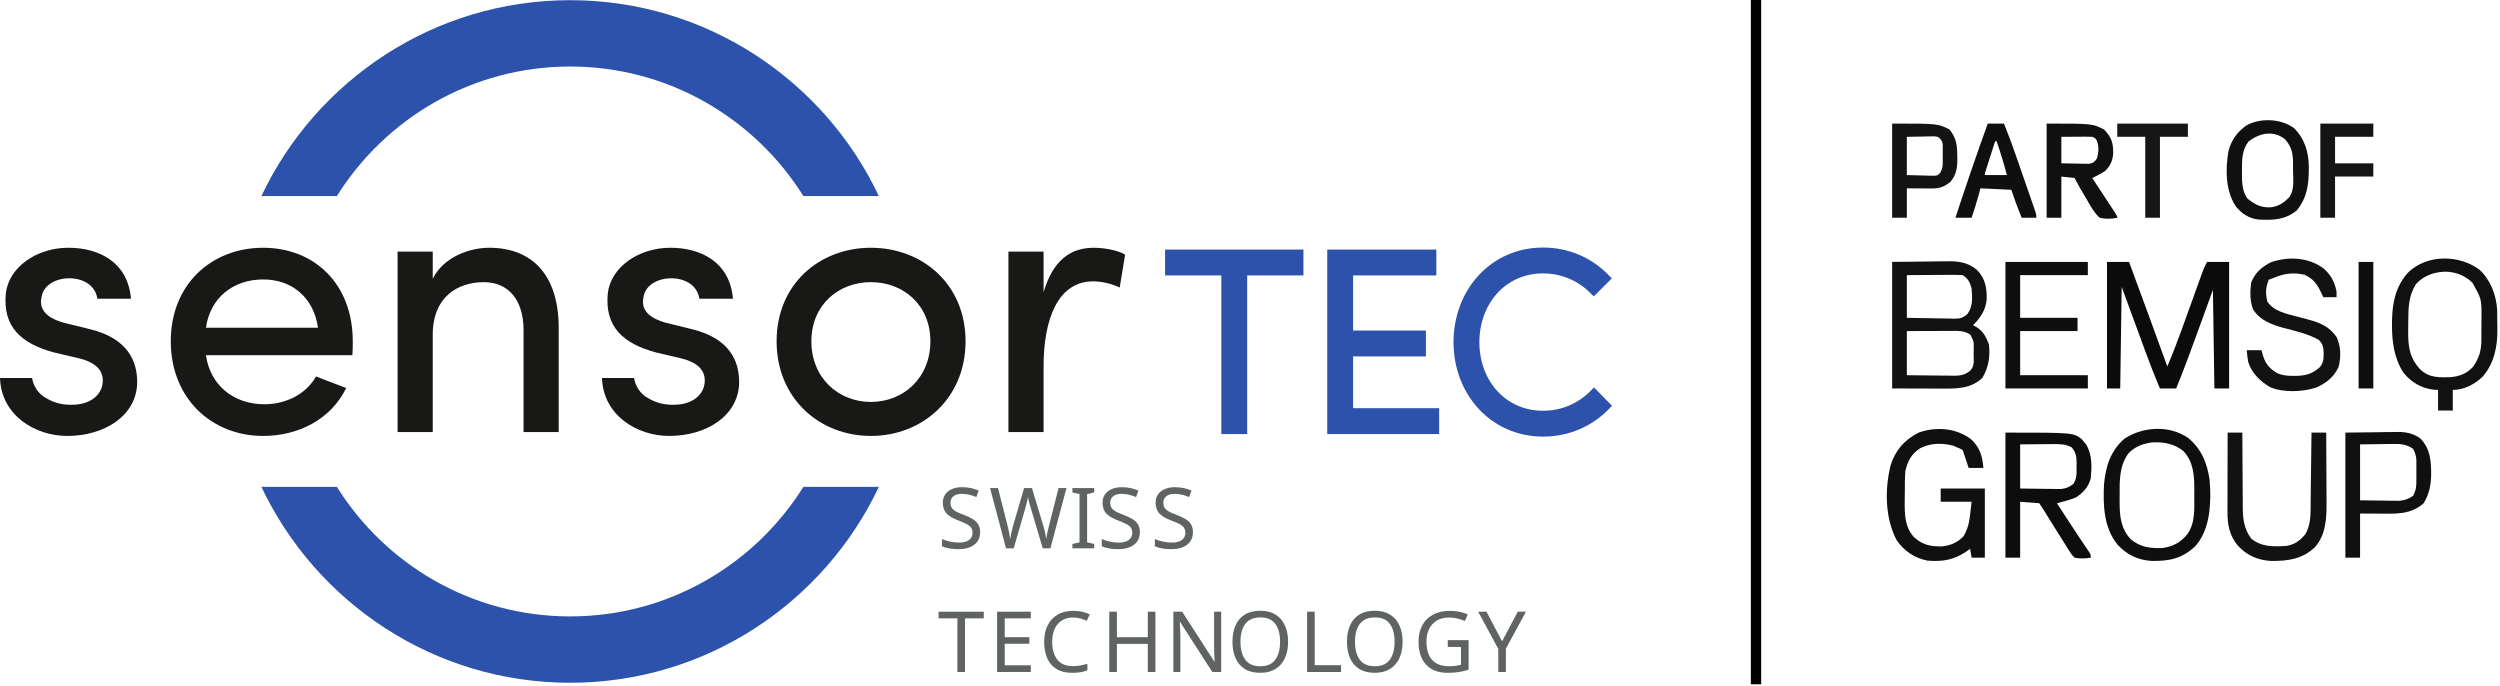 <?xml version="1.0" encoding="UTF-8" standalone="no"?>
<svg
   viewBox="0 0 1105 303"
   height="303"
   width="1105"
   xml:space="preserve"
   id="svg2"
   version="1.1"
   sodipodi:docname="Sensortec-Logo mit Part of Bemsiq Group_gepfadet.svg"
   inkscape:version="1.2.1 (9c6d41e410, 2022-07-14)"
   inkscape:export-filename="Sensortec-Logo mit Part of Bemsiq Group.png"
   inkscape:export-xdpi="96"
   inkscape:export-ydpi="96"
   xmlns:inkscape="http://www.inkscape.org/namespaces/inkscape"
   xmlns:sodipodi="http://sodipodi.sourceforge.net/DTD/sodipodi-0.dtd"
   xmlns="http://www.w3.org/2000/svg"
   xmlns:svg="http://www.w3.org/2000/svg"
   xmlns:rdf="http://www.w3.org/1999/02/22-rdf-syntax-ns#"
   xmlns:cc="http://creativecommons.org/ns#"
   xmlns:dc="http://purl.org/dc/elements/1.1/"><sodipodi:namedview
     id="namedview25"
     pagecolor="#ffffff"
     bordercolor="#666666"
     borderopacity="1.0"
     inkscape:showpageshadow="2"
     inkscape:pageopacity="0.0"
     inkscape:pagecheckerboard="true"
     inkscape:deskcolor="#d1d1d1"
     showgrid="false"
     inkscape:zoom="1.3691826"
     inkscape:cx="470.71881"
     inkscape:cy="176.01743"
     inkscape:window-width="2560"
     inkscape:window-height="1369"
     inkscape:window-x="2552"
     inkscape:window-y="-8"
     inkscape:window-maximized="1"
     inkscape:current-layer="g42" /><defs
     id="defs6" /><g
     transform="matrix(1.333,0,0,-1.333,0,306.493)"
     id="g10"><g
       transform="scale(0.1)"
       id="g12"><path
         id="path14"
         style="fill:#2c52ab;fill-opacity:1;fill-rule:nonzero;stroke:none"
         d="m 1117.11,1649.22 c 161.26,257.68 447.6,429.45 773.35,429.45 325.75,0 612.09,-171.77 773.35,-429.45 h 250.28 c -181.39,383.49 -572,649.45 -1023.63,649.45 -451.63,0 -842.25,-265.96 -1023.636,-649.45 h 250.286" /><path
         id="path16"
         style="fill:#2c52ab;fill-opacity:1;fill-rule:nonzero;stroke:none"
         d="m 2663.81,684.809 c -161.26,-257.68 -447.6,-429.457 -773.35,-429.457 -325.75,0 -612.09,171.777 -773.35,429.457 H 866.824 C 1048.21,301.32 1438.83,35.352 1890.46,35.352 c 451.63,0 842.24,265.968 1023.63,649.457 h -250.28" /><path
         id="path18"
         style="fill:#2c52ab;fill-opacity:1;fill-rule:nonzero;stroke:none"
         d="m 4307.03,1456.71 v -55.72 H 4120.47 V 875.031 h -55.73 v 525.959 h -186.58 v 55.72 h 428.87" /><path
         id="path20"
         style="fill:none;stroke:#2c52ab;stroke-width:30;stroke-linecap:butt;stroke-linejoin:miter;stroke-miterlimit:10;stroke-dasharray:none;stroke-opacity:1"
         d="m 4307.03,1456.71 v -55.72 H 4120.47 V 875.031 h -55.73 v 525.959 h -186.58 v 55.72 z" /><path
         id="path22"
         style="fill:#2c52ab;fill-opacity:1;fill-rule:nonzero;stroke:none"
         d="m 4747.7,1456.71 v -55.72 h -276.05 v -212.75 h 241.44 v -55.72 H 4471.65 V 930.75 H 4757 v -55.719 h -341.07 v 581.679 h 331.77" /><path
         id="path24"
         style="fill:none;stroke:#2c52ab;stroke-width:30;stroke-linecap:butt;stroke-linejoin:miter;stroke-miterlimit:10;stroke-dasharray:none;stroke-opacity:1"
         d="m 4747.7,1456.71 v -55.72 h -276.05 v -212.75 h 241.44 v -55.72 H 4471.65 V 930.75 H 4757 v -55.719 h -341.07 v 581.679 z" /><path
         id="path26"
         style="fill:#2c52ab;fill-opacity:1;fill-rule:nonzero;stroke:none"
         d="m 5324.31,953.551 c -52.34,-54.039 -125.79,-86.961 -207.69,-86.961 -164.61,0 -281.96,133.379 -281.96,298.01 0,165.47 117.35,298.86 281.96,298.86 81.9,0 154.5,-32.92 206.85,-86.96 l -38.83,-38.83 c -43.06,43.06 -101.31,70.08 -168.02,70.08 -134.22,0 -226.25,-108.91 -226.25,-243.15 0,-134.24 92.03,-242.299 226.25,-242.299 66.71,0 125.8,27.019 168.85,70.918 l 38.84,-39.668" /><path
         id="path28"
         style="fill:none;stroke:#2c52ab;stroke-width:30;stroke-linecap:butt;stroke-linejoin:miter;stroke-miterlimit:10;stroke-dasharray:none;stroke-opacity:1"
         d="m 5324.31,953.551 c -52.34,-54.039 -125.79,-86.961 -207.69,-86.961 -164.61,0 -281.96,133.379 -281.96,298.01 0,165.47 117.35,298.86 281.96,298.86 81.9,0 154.5,-32.92 206.85,-86.96 l -38.83,-38.83 c -43.06,43.06 -101.31,70.08 -168.02,70.08 -134.22,0 -226.25,-108.91 -226.25,-243.15 0,-134.24 92.03,-242.299 226.25,-242.299 66.71,0 125.8,27.019 168.85,70.918 z" /><path
         id="path30"
         style="fill:#181817;fill-opacity:1;fill-rule:nonzero;stroke:none"
         d="m 19.219,1325.27 c 8.973,87.12 101.23,152.47 207.558,152.47 101.219,0 197.313,-47.41 207.567,-169.13 H 322.879 c -6.406,44.85 -47.41,67.91 -93.535,67.91 -43.563,0 -80.723,-21.78 -89.676,-53.81 -5.137,-19.22 -5.137,-33.32 1.27,-47.4 11.531,-24.35 39.726,-37.16 70.468,-46.14 l 88.399,-21.78 C 424.09,1176.65 454.844,1101.06 454.844,1033.15 454.844,921.691 347.215,853.77 222.938,853.77 115.313,853.77 3.855,922.961 0,1045.96 h 106.348 c 3.836,-25.62 20.507,-53.812 48.679,-67.901 25.637,-15.379 56.379,-23.071 94.825,-20.5 53.808,3.832 89.679,34.589 90.957,78.151 1.289,43.57 -35.868,65.35 -79.434,75.6 l -82,19.22 C 70.477,1159.99 8.973,1215.09 19.219,1325.27" /><path
         id="path32"
         style="fill:#181817;fill-opacity:1;fill-rule:nonzero;stroke:none"
         d="m 1054.42,1212.52 c -14.1,99.94 -85.846,160.16 -181.94,160.16 -98.644,0 -175.527,-60.22 -189.621,-160.16 z m 114.03,-90.97 H 682.859 c 14.094,-99.94 92.246,-162.722 193.469,-162.722 71.746,0 138.372,33.32 171.692,92.262 30.74,-12.81 67.9,-25.62 99.93,-38.44 C 1096.7,907.59 987.793,853.77 872.48,853.77 c -170.402,0 -306.21,124.289 -306.21,313.91 0,189.62 135.808,310.06 306.21,310.06 170.41,0 297.25,-120.44 297.25,-310.06 0,-14.1 0,-33.32 -1.28,-46.13" /><path
         id="path34"
         style="fill:#181817;fill-opacity:1;fill-rule:nonzero;stroke:none"
         d="m 1434.9,866.59 h -116.59 v 598.34 h 116.59 v -89.69 c 35.87,71.74 121.71,102.5 187.06,102.5 148.62,0 230.62,-97.38 230.62,-265.22 V 866.59 c -19.22,0 -98.66,0 -116.59,0 v 338.24 c 0,99.94 -49.98,158.88 -131.98,158.88 -84.55,0 -169.11,-47.41 -169.11,-174.24 V 866.59" /><path
         id="path36"
         style="fill:#181817;fill-opacity:1;fill-rule:nonzero;stroke:none"
         d="m 2015.23,1325.27 c 8.98,87.12 101.22,152.47 207.57,152.47 101.21,0 197.32,-47.41 207.56,-169.13 h -111.47 c -6.41,44.85 -47.41,67.91 -93.53,67.91 -43.56,0 -80.72,-21.78 -89.69,-53.81 -5.11,-19.22 -5.11,-33.32 1.29,-47.4 11.53,-24.35 39.71,-37.16 70.46,-46.14 l 88.41,-21.78 c 124.29,-30.74 155.02,-106.33 155.02,-174.24 0,-111.459 -107.62,-179.38 -231.9,-179.38 -107.61,0 -219.09,69.191 -222.94,192.19 h 106.35 c 3.85,-25.62 20.5,-53.812 48.68,-67.901 25.63,-15.379 56.38,-23.071 94.82,-20.5 53.81,3.832 89.69,34.589 90.97,78.151 1.28,43.57 -35.87,65.35 -79.44,75.6 l -82,19.22 c -108.91,29.46 -170.4,84.56 -160.16,194.74" /><path
         id="path38"
         style="fill:#181817;fill-opacity:1;fill-rule:nonzero;stroke:none"
         d="m 3085.02,1167.68 c 0,120.43 -89.68,196.03 -197.32,196.03 -107.61,0 -197.29,-75.6 -197.29,-196.03 0,-121.72 89.68,-201.149 197.29,-201.149 107.64,0 197.32,79.429 197.32,201.149 z m -509.93,0 c 0,189.62 142.21,310.06 312.61,310.06 170.41,0 313.91,-120.44 313.91,-310.06 0,-189.621 -143.5,-313.91 -313.91,-313.91 -170.4,0 -312.61,124.289 -312.61,313.91" /><path
         id="path40"
         style="fill:#181817;fill-opacity:1;fill-rule:nonzero;stroke:none"
         d="m 3460.37,866.59 h -116.59 v 598.34 h 116.59 v -134.54 c 30.75,105.07 88.41,147.35 166.56,147.35 42.28,0 87.12,-11.54 103.78,-23.06 l -17.94,-108.91 c -32.03,15.37 -64.05,20.5 -88.4,20.5 -115.32,0 -164,-123 -164,-281.88 v -217.8" /><g
         transform="scale(10)"
         id="g42"><g
   aria-label="SWISSTECHNOLOGY"
   transform="matrix(1,0,0,-1,310.939,48.111)"
   id="text48"
   style="font-size:28px;font-family:SofiaProRegular;-inkscape-font-specification:SofiaProRegular;fill:#606363"><path
     d="m 14.056,-5.348 q 0,2.66 -1.932,4.144 Q 10.192,0.28 6.916,0.28 5.236,0.28 3.808,0.028 2.38,-0.224 1.428,-0.672 V -3.08 q 1.008,0.448 2.492,0.812 1.512,0.364 3.108,0.364 2.212,0 3.36,-0.868 1.148,-0.868 1.148,-2.352 0,-0.98 -0.42,-1.652 Q 10.696,-7.448 9.66,-8.008 8.624,-8.568 6.832,-9.24 4.256,-10.164 2.968,-11.508 1.68,-12.852 1.68,-15.176 q 0,-1.568 0.812,-2.716 0.812,-1.148 2.24,-1.764 1.428,-0.616 3.332,-0.616 1.624,0 2.996,0.308 1.372,0.308 2.52,0.812 l -0.784,2.156 q -1.036,-0.448 -2.268,-0.756 -1.232,-0.308 -2.52,-0.308 -1.876,0 -2.828,0.812 -0.952,0.784 -0.952,2.1 0,1.008 0.42,1.68 0.42,0.672 1.372,1.232 0.952,0.532 2.576,1.12 1.764,0.644 2.968,1.4 1.232,0.728 1.848,1.764 0.644,1.036 0.644,2.604 z"
     id="path325" /><path
     d="M 42.686,-19.992 37.366,0 h -2.548 l -3.892,-13.104 q -0.252,-0.784 -0.476,-1.596 -0.196,-0.84 -0.364,-1.456 -0.14,-0.644 -0.168,-0.896 -0.028,0.364 -0.308,1.568 -0.28,1.176 -0.644,2.464 l -3.78,13.02 h -2.548 l -5.292,-19.992 h 2.632 l 3.108,12.208 q 0.336,1.288 0.56,2.492 0.252,1.204 0.392,2.268 0.14,-1.092 0.42,-2.38 0.28,-1.288 0.644,-2.52 l 3.528,-12.068 h 2.604 l 3.668,12.152 q 0.392,1.288 0.672,2.576 0.28,1.288 0.42,2.24 0.112,-1.036 0.364,-2.24 0.28,-1.232 0.616,-2.548 l 3.08,-12.18 z"
     id="path327" /><path
     d="m 51.881,0 h -7.224 v -1.456 l 2.352,-0.532 v -15.988 l -2.352,-0.56 v -1.456 h 7.224 v 1.456 l -2.352,0.56 v 15.988 l 2.352,0.532 z"
     id="path329" /><path
     d="m 67.02,-5.348 q 0,2.66 -1.932,4.144 -1.932,1.484 -5.208,1.484 -1.68,0 -3.108,-0.252 -1.428,-0.252 -2.38,-0.7 V -3.08 q 1.008,0.448 2.492,0.812 1.512,0.364 3.108,0.364 2.212,0 3.36,-0.868 1.148,-0.868 1.148,-2.352 0,-0.98 -0.42,-1.652 -0.42,-0.672 -1.456,-1.232 -1.036,-0.56 -2.828,-1.232 -2.576,-0.924 -3.864,-2.268 -1.288,-1.344 -1.288,-3.668 0,-1.568 0.812,-2.716 0.812,-1.148 2.24,-1.764 1.428,-0.616 3.332,-0.616 1.624,0 2.996,0.308 1.372,0.308 2.52,0.812 l -0.784,2.156 q -1.036,-0.448 -2.268,-0.756 -1.232,-0.308 -2.52,-0.308 -1.876,0 -2.828,0.812 -0.952,0.784 -0.952,2.1 0,1.008 0.42,1.68 0.42,0.672 1.372,1.232 0.952,0.532 2.576,1.12 1.764,0.644 2.968,1.4 1.232,0.728 1.848,1.764 0.644,1.036 0.644,2.604 z"
     id="path331" /><path
     d="m 84.623,-5.348 q 0,2.66 -1.932,4.144 -1.932,1.484 -5.208,1.484 -1.68,0 -3.108,-0.252 -1.428,-0.252 -2.38,-0.7 V -3.08 q 1.008,0.448 2.492,0.812 1.512,0.364 3.108,0.364 2.212,0 3.36,-0.868 1.148,-0.868 1.148,-2.352 0,-0.98 -0.42,-1.652 -0.42,-0.672 -1.456,-1.232 -1.036,-0.56 -2.828,-1.232 -2.576,-0.924 -3.864,-2.268 -1.288,-1.344 -1.288,-3.668 0,-1.568 0.812,-2.716 0.812,-1.148 2.24,-1.764 1.428,-0.616 3.332,-0.616 1.624,0 2.996,0.308 1.372,0.308 2.52,0.812 l -0.784,2.156 q -1.036,-0.448 -2.268,-0.756 -1.232,-0.308 -2.52,-0.308 -1.876,0 -2.828,0.812 -0.952,0.784 -0.952,2.1 0,1.008 0.42,1.68 0.42,0.672 1.372,1.232 0.952,0.532 2.576,1.12 1.764,0.644 2.968,1.4 1.232,0.728 1.848,1.764 0.644,1.036 0.644,2.604 z"
     id="path333" /><path
     d="M 9.044,41 H 6.524 V 23.22 H 0.28 V 21.008 H 15.26 V 23.22 H 9.044 Z"
     id="path335" /><path
     d="m 30.862,41 h -11.172 V 21.008 h 11.172 v 2.212 h -8.652 v 6.244 h 8.148 v 2.184 h -8.148 v 7.14 h 8.652 z"
     id="path337" /><path
     d="m 44.864,22.94 q -3.22,0 -5.068,2.156 -1.848,2.156 -1.848,5.908 0,3.724 1.708,5.908 1.736,2.156 5.18,2.156 1.288,0 2.464,-0.224 1.176,-0.224 2.324,-0.56 v 2.184 q -1.12,0.42 -2.324,0.616 -1.176,0.196 -2.828,0.196 -3.052,0 -5.096,-1.26 -2.044,-1.26 -3.08,-3.584 -1.008,-2.324 -1.008,-5.46 0,-3.024 1.092,-5.32 1.12,-2.324 3.276,-3.612 2.156,-1.316 5.236,-1.316 3.164,0 5.516,1.176 l -1.008,2.128 q -0.924,-0.42 -2.072,-0.756 -1.12,-0.336 -2.464,-0.336 z"
     id="path339" /><path
     d="m 72.172,41 h -2.52 v -9.324 h -10.248 V 41 h -2.52 V 21.008 h 2.52 v 8.456 h 10.248 v -8.456 h 2.52 z"
     id="path341" /><path
     d="m 93.984,41 h -2.94 l -10.696,-16.604 h -0.112 q 0.056,0.98 0.14,2.436 0.084,1.456 0.084,2.996 V 41 h -2.324 V 21.008 h 2.912 l 10.668,16.548 h 0.112 q -0.028,-0.448 -0.084,-1.344 -0.028,-0.896 -0.084,-1.932 -0.028,-1.064 -0.028,-1.988 V 21.008 h 2.352 z"
     id="path343" /><path
     d="m 116.174,30.976 q 0,3.108 -1.064,5.432 -1.036,2.296 -3.108,3.584 -2.044,1.288 -5.04,1.288 -3.108,0 -5.18,-1.288 -2.044,-1.288 -3.052,-3.612 -1.008,-2.324 -1.008,-5.432 0,-3.052 1.008,-5.348 1.008,-2.324 3.052,-3.612 2.072,-1.288 5.208,-1.288 2.996,0 5.04,1.288 2.044,1.26 3.08,3.584 1.064,2.296 1.064,5.404 z m -15.792,0 q 0,3.78 1.596,5.964 1.596,2.156 4.984,2.156 3.388,0 4.956,-2.156 1.596,-2.184 1.596,-5.964 0,-3.78 -1.568,-5.908 -1.568,-2.156 -4.956,-2.156 -3.416,0 -5.012,2.156 -1.596,2.128 -1.596,5.908 z"
     id="path345" /><path
     d="M 122.473,41 V 21.008 h 2.52 V 38.76 h 8.736 V 41 Z"
     id="path347" /><path
     d="m 154.142,30.976 q 0,3.108 -1.064,5.432 -1.036,2.296 -3.108,3.584 -2.044,1.288 -5.04,1.288 -3.108,0 -5.18,-1.288 -2.044,-1.288 -3.052,-3.612 -1.008,-2.324 -1.008,-5.432 0,-3.052 1.008,-5.348 1.008,-2.324 3.052,-3.612 2.072,-1.288 5.208,-1.288 2.996,0 5.04,1.288 2.044,1.26 3.08,3.584 1.064,2.296 1.064,5.404 z m -15.792,0 q 0,3.78 1.596,5.964 1.596,2.156 4.984,2.156 3.388,0 4.956,-2.156 1.596,-2.184 1.596,-5.964 0,-3.78 -1.568,-5.908 -1.568,-2.156 -4.956,-2.156 -3.416,0 -5.012,2.156 -1.596,2.128 -1.596,5.908 z"
     id="path349" /><path
     d="m 169.109,30.444 h 6.916 v 9.8 q -1.624,0.532 -3.276,0.784 -1.652,0.252 -3.752,0.252 -3.108,0 -5.236,-1.232 -2.128,-1.26 -3.248,-3.556 -1.092,-2.324 -1.092,-5.488 0,-3.108 1.204,-5.404 1.232,-2.324 3.556,-3.584 2.324,-1.288 5.6,-1.288 1.68,0 3.164,0.308 1.512,0.308 2.8,0.868 l -0.952,2.184 q -1.064,-0.448 -2.408,-0.784 -1.316,-0.364 -2.744,-0.364 -3.584,0 -5.6,2.184 -1.988,2.156 -1.988,5.88 0,2.38 0.756,4.228 0.784,1.82 2.436,2.856 1.652,1.008 4.34,1.008 1.316,0 2.24,-0.14 0.924,-0.14 1.68,-0.336 v -5.936 h -4.396 z"
     id="path351" /><path
     d="m 187.126,30.836 5.208,-9.828 h 2.716 l -6.664,12.236 V 41 h -2.52 v -7.644 l -6.664,-12.348 h 2.744 z"
     id="path353" /></g>
</g><path
         d="m 6986.357,1430.833 c 24.153,0 48.306,0 73.19,0 42.6,-115.365 84.95,-230.817 126.863,-346.434 17.231,40.333 32.958,81.016 47.783,122.289 2.108,5.827 4.217,11.655 6.389,17.659 6.658,18.404 13.297,36.814 19.933,55.226 6.688,18.551 13.382,37.1 20.09,55.644 4.155,11.487 8.299,22.977 12.431,34.472 1.874,5.183 3.748,10.365 5.679,15.704 1.638,4.548 3.277,9.095 4.965,13.78 4.714,12.141 4.714,12.141 14.473,31.659 24.153,0 48.306,0 73.19,0 0,-138.476 0,-276.952 0,-419.624 -16.102,0 -32.204,0 -48.794,0 -1.61,107.882 -3.22,215.765 -4.879,326.916 -29.204,-80.2 -29.204,-80.2 -58.383,-160.41 -20.352,-55.86 -40.877,-111.56 -63.601,-166.507 -17.712,0 -35.424,0 -53.673,0 -17.61,41.288 -33.772,82.96 -49.194,125.109 -1.99,5.408 -3.979,10.817 -6.029,16.389 -7.324,19.92 -14.627,39.847 -21.931,59.774 -16.404,44.683 -32.808,89.365 -49.708,135.402 -1.61,-111.103 -3.22,-222.206 -4.879,-336.675 -14.492,0 -28.983,0 -43.914,0 0,138.476 0,276.952 0,419.624 z"
         fill="#0b0b0b"
         id="path2571"
         style="stroke-width:7.5" /><path
         d="m 5805.555,2299.357 c 11.271,0 22.543,0 34.156,0 0,-748.736 0,-1497.472 0,-2268.897 -11.271,0 -22.543,0 -34.156,0 0,748.736 0,1497.472 0,2268.897 z"
         fill="#000000"
         id="path2573"
         style="stroke-width:7.5" /><path
         d="m 6273.972,1430.833 c 55.4,0.604 55.4,0.604 111.92,1.22 17.359,0.267 17.359,0.267 35.069,0.538 9.295,0.058 18.591,0.107 27.886,0.148 7.09,0.15 7.09,0.15 14.324,0.302 35.211,0.017 66.234,-5.849 93.226,-29.911 26.577,-27.931 31.949,-59.189 31.092,-96.759 -3.638,-35.705 -20.106,-60.303 -45.153,-85.35 6.642,-3.774 6.642,-3.774 13.418,-7.624 20.889,-13.877 30.037,-32.258 39.035,-55.502 4.896,-40.392 -0.893,-76.552 -21.652,-111.92 -37.818,-34.752 -81.565,-35.508 -130.484,-35.242 -4.287,0.01 -8.574,0.01 -12.991,0.015 -15.912,0.025 -31.823,0.093 -47.734,0.157 -35.625,0.101 -71.251,0.201 -107.955,0.305 0,138.476 0,276.952 0,419.624 z m 48.793,-43.914 c 0,-46.696 0,-93.391 0,-141.501 25.966,-0.561 51.911,-1.046 77.878,-1.34 8.827,-0.123 17.654,-0.289 26.479,-0.5 12.707,-0.297 25.407,-0.435 38.116,-0.542 3.93,-0.126 7.86,-0.252 11.909,-0.382 21.057,-0.01 28.631,0.837 45.673,14.507 19.55,25.352 17.131,54.866 14.637,85.844 -5.219,20.301 -11.376,31.981 -29.276,43.914 -14.159,0.84 -27.839,1.132 -41.989,0.953 -4.095,-0.014 -8.189,-0.027 -12.408,-0.042 -13.076,-0.055 -26.15,-0.177 -39.225,-0.301 -8.866,-0.049 -17.732,-0.093 -26.598,-0.133 -21.733,-0.099 -43.462,-0.29 -65.195,-0.476 z m 0,-185.415 c 0,-48.306 0,-96.611 0,-146.38 25.962,-0.337 51.916,-0.628 77.878,-0.804 8.827,-0.073 17.653,-0.173 26.479,-0.3 12.706,-0.178 25.409,-0.261 38.116,-0.325 3.93,-0.076 7.86,-0.151 11.909,-0.229 22.666,-0.01 36.852,1.911 55.43,16.297 16.014,16.014 11.558,36.186 11.588,57.942 0.179,6.67 0.179,6.67 0.362,13.475 0.383,25.941 0.383,25.941 -11.15,48.469 -21.465,14.181 -42.432,12.488 -67.186,12.332 -4.095,-0.01 -8.19,-0.014 -12.409,-0.021 -13.075,-0.027 -26.15,-0.088 -39.225,-0.151 -8.866,-0.025 -17.732,-0.047 -26.598,-0.066 -21.732,-0.05 -43.463,-0.145 -65.195,-0.238 z"
         fill="#121212"
         id="path2575"
         style="stroke-width:7.5" /><path
         d="m 8220.984,1405.426 c 37.45,-34.106 56.29,-84.582 59.186,-134.537 0.223,-16.013 0.362,-32.023 0.434,-48.038 0.101,-5.491 0.201,-10.982 0.305,-16.639 0.264,-57.027 -10.596,-111.74 -48.927,-155.834 -26.523,-25.547 -61.522,-44.047 -98.978,-44.047 0,-22.543 0,-45.085 0,-68.311 -16.102,0 -32.204,0 -48.793,0 0,22.543 0,45.085 0,68.311 -5.434,0.302 -10.869,0.604 -16.468,0.915 -40.321,5.281 -73.155,24.893 -98.368,56.513 -30.985,47.181 -38.308,103.477 -37.948,158.789 0.027,4.465 0.056,8.929 0.083,13.529 1.089,61.11 12.335,114.679 54.561,160.927 62.562,58.874 166.665,58.498 234.914,8.424 z m -209.964,-47.783 c -24.291,-39.784 -25.452,-75.793 -25.569,-121.427 -0.047,-11.105 -0.199,-22.206 -0.353,-33.311 -0.391,-52.347 3.669,-90.214 41.246,-129.732 29.303,-26.779 60.189,-25.496 98.502,-24.625 30.846,2.921 54.765,11.796 75.859,34.937 20.046,30.069 27.268,53.907 27.122,89.925 0.025,3.746 0.051,7.493 0.077,11.353 0.031,7.881 0.025,15.763 -0.017,23.644 -0.042,11.941 0.099,23.871 0.254,35.811 0.472,63.404 0.472,63.404 -29.979,117.443 -25.463,24.633 -54.133,35.543 -89.251,36.848 -38.863,-1.373 -70.62,-12.324 -97.892,-40.865 z"
         fill="#111111"
         id="path2577"
         style="stroke-width:7.5" /><path
         d="m 6537.152,841.652 c 27.814,-26.547 36.663,-56.454 39.34,-93.927 -16.102,0 -32.204,0 -48.794,0 -6.506,19.517 -13.011,39.035 -19.517,58.552 -8.448,5.656 -8.448,5.656 -19.517,9.759 -4.025,1.811 -8.051,3.623 -12.198,5.489 -37.498,9.375 -75.135,9.161 -109.919,-8.768 -29.174,-19.642 -40.334,-40.992 -48.66,-74.791 -1.814,-22.885 -1.813,-45.745 -1.808,-68.691 -0.021,-10.827 -0.199,-21.644 -0.384,-32.47 -0.341,-42.345 0.215,-84.99 30.251,-118.054 28.339,-26.424 55.48,-31.879 93.544,-31.176 28.741,2.954 50.427,12.555 70.827,32.955 15.387,25.235 19.721,48.59 22.872,77.46 1.409,12.378 2.818,24.757 4.269,37.51 -33.814,0 -67.628,0 -102.466,0 0,14.492 0,28.983 0,43.914 48.306,0 96.611,0 146.381,0 0,-75.679 0,-151.357 0,-229.329 -14.492,0 -28.983,0 -43.914,0 -1.61,9.661 -3.22,19.322 -4.879,29.276 -2.774,-2 -5.548,-4 -8.405,-6.061 -43.447,-30.319 -80.36,-37.129 -133.095,-32.974 -43.394,8.834 -77.617,31.668 -102.466,68.311 -38.626,73.97 -39.233,169.004 -19.422,248.713 16.149,49.862 46.079,83.602 92.612,107.479 58.418,20.793 125.567,15.509 175.352,-23.177 z"
         fill="#101010"
         id="path2579"
         style="stroke-width:7.5" /><path
         d="m 6649.682,864.828 c 225.608,0 225.608,0 253.84,-22.51 2.176,-2.736 4.353,-5.472 6.595,-8.291 2.252,-2.698 4.503,-5.397 6.824,-8.177 20.992,-34.43 19.085,-73.349 15.743,-112.282 -7.704,-28.889 -23.861,-46.967 -48.793,-63.432 -20.622,-8.572 -41.804,-14.14 -63.432,-19.517 11.38,-17.488 22.767,-34.971 34.156,-52.453 5.006,-7.691 5.006,-7.691 10.113,-15.537 20.344,-31.217 40.879,-62.267 61.991,-92.971 5.966,-9.816 5.966,-9.816 5.966,-19.575 -18.726,-3.048 -35.002,-3.71 -53.673,0 -8.961,8.838 -8.961,8.838 -16.506,20.794 -2.861,4.433 -5.721,8.865 -8.669,13.432 -2.963,4.807 -5.927,9.614 -8.981,14.567 -3.105,4.87 -6.21,9.74 -9.41,14.757 -9.679,15.245 -19.212,30.572 -28.71,45.93 -6.434,10.363 -12.87,20.726 -19.308,31.087 -4.197,6.778 -4.197,6.778 -8.478,13.693 -5.539,8.849 -11.252,17.589 -17.043,26.275 -20.932,1.61 -41.865,3.22 -63.431,4.879 0,-61.187 0,-122.374 0,-185.415 -16.102,0 -32.204,0 -48.794,0 0,136.866 0,273.731 0,414.745 z m 48.794,-39.035 c 0,-48.306 0,-96.611 0,-146.38 21.098,-0.337 42.187,-0.628 63.285,-0.804 7.17,-0.073 14.34,-0.173 21.509,-0.3 10.332,-0.178 20.662,-0.261 30.995,-0.325 6.209,-0.077 12.418,-0.153 18.816,-0.232 17.837,1.78 26.817,5.674 41.051,16.3 13.151,17.203 11.378,37.477 11.284,58.247 0.078,3.431 0.157,6.862 0.238,10.397 0.021,21.875 -2.136,36.464 -16.401,53.339 -19.856,10.245 -36.66,10.9 -58.8,10.712 -5.883,-0.025 -11.766,-0.049 -17.827,-0.074 -7.42,-0.089 -14.84,-0.178 -22.485,-0.269 -23.65,-0.201 -47.299,-0.403 -71.665,-0.61 z"
         fill="#0d0d0d"
         id="path2581"
         style="stroke-width:7.5" /><path
         d="m 7255.941,846.836 c 44.057,-36.418 62.089,-82.142 70.751,-138.147 0.541,-6.496 0.933,-13.005 1.22,-19.517 0.252,-4.529 0.503,-9.057 0.762,-13.723 1.877,-63.822 -5.206,-138.665 -49.937,-187.683 -43.33,-40.751 -84.692,-48.997 -143.159,-48.508 -46.296,2.827 -81.246,19.298 -113.235,52.91 -46.764,55.952 -49.3,132.158 -45.744,201.883 5.723,59.879 21.728,110.888 68.311,151.26 62.498,39.858 148.68,44.7 211.032,1.525 z m -198.529,-50.928 c -30.457,-42.218 -29.417,-91.037 -28.971,-141.196 -0.058,-6.394 -0.113,-12.787 -0.172,-19.374 0.143,-47.169 3.471,-88.783 37.262,-124.223 31.035,-26.387 64.164,-30.363 104.086,-29.028 34.735,4.455 60.422,18.047 82.663,45.153 27.522,37.523 23.594,85.413 23.482,129.608 0.078,6.164 0.157,12.328 0.238,18.679 0.024,46.772 -2.653,93.099 -36.662,128.445 -30.067,23.964 -64.208,30.054 -101.913,28.552 -31.199,-3.992 -57.915,-13.646 -80.014,-36.614 z"
         fill="#0f0f0f"
         id="path2583"
         style="stroke-width:7.5" /><path
         d="m 7703.735,1409.867 c 24.929,-21.48 37.083,-44.256 43.8,-76.621 0,-6.441 0,-12.882 0,-19.517 -14.492,0 -28.983,0 -43.914,0 -1.478,3.296 -2.956,6.592 -4.479,9.987 -14.474,30.818 -25.74,49.684 -57.428,64.423 -38.232,8.656 -68.411,4.627 -103.991,-10.979 -4.831,-1.61 -9.661,-3.22 -14.638,-4.879 -10.697,-26.207 -11.538,-45.667 -4.879,-73.19 22.414,-32.873 63.281,-39.962 99.722,-49.861 3.82,-1.038 7.64,-2.076 11.575,-3.145 7.54,-2.019 15.093,-3.991 22.66,-5.909 40.132,-10.55 71.274,-23.46 95.372,-58.19 14.787,-30.616 15.407,-66.927 6.576,-99.607 -15.013,-33.377 -40.983,-53.65 -73.972,-68.12 -44.589,-14.74 -108.393,-17.443 -152.403,1.01 -33.432,19.992 -61.055,46.017 -72.962,83.769 -2.615,13.165 -3.92,25.6 -4.879,39.035 16.102,0 32.204,0 48.793,0 1.912,-6.743 3.824,-13.485 5.794,-20.432 9.017,-26.84 21.921,-41.087 46.297,-55.712 18.636,-7.818 34.762,-9.229 54.645,-8.939 5.167,0.04 5.167,0.04 10.439,0.08 31.529,0.921 52.405,7.551 76.227,28.643 14.166,16.114 12.931,35.024 12.503,55.312 -1.442,16.026 -4.489,23.408 -15.61,35.204 -36.549,20.278 -77.523,29.546 -117.676,39.911 -38.754,10.65 -77.073,24.954 -99.76,60.115 -11.833,28.116 -10.849,60.485 -7.014,90.268 13.714,33.457 34.257,51.024 65.871,67.396 57.938,19.658 123.209,16.434 173.331,-20.051 z"
         fill="#121212"
         id="path2585"
         style="stroke-width:7.5" /><path
         d="m 6649.682,1430.833 c 90.17,0 180.341,0 273.243,0 0,-14.492 0,-28.983 0,-43.914 -74.068,0 -148.137,0 -224.45,0 0,-46.696 0,-93.391 0,-141.501 62.797,0 125.594,0 190.294,0 0,-14.492 0,-28.983 0,-43.914 -62.797,0 -125.594,0 -190.294,0 0,-48.306 0,-96.611 0,-146.38 74.069,0 148.137,0 224.45,0 0,-14.492 0,-28.983 0,-43.914 -90.17,0 -180.341,0 -273.243,0 0,138.476 0,276.952 0,419.624 z"
         fill="#0f0f0f"
         id="path2587"
         style="stroke-width:7.5" /><path
         d="m 7386.463,864.828 c 16.102,0 32.204,0 48.793,0 0.01,-3.682 0.014,-7.363 0.021,-11.156 0.087,-34.884 0.292,-69.764 0.623,-104.646 0.167,-17.929 0.29,-35.856 0.31,-53.785 0.021,-17.339 0.161,-34.674 0.38,-52.012 0.093,-9.755 0.066,-19.512 0.037,-29.267 0.603,-38.04 4.886,-69.144 27.905,-100.445 33.833,-28.434 75.204,-27.056 117.104,-24.397 27.842,4.903 44.202,17.238 62.326,38.501 20.111,34.585 17.413,73.015 17.764,111.825 0.091,6.515 0.187,13.03 0.286,19.545 0.249,17.045 0.443,34.09 0.625,51.136 0.196,17.435 0.445,34.869 0.689,52.303 0.471,34.133 0.883,68.266 1.258,102.4 16.102,0 32.204,0 48.793,0 0.227,-36.056 0.4,-72.112 0.506,-108.169 0.051,-16.747 0.119,-33.494 0.23,-50.241 0.128,-19.307 0.174,-38.614 0.217,-57.921 0.051,-5.939 0.101,-11.877 0.153,-17.995 0.01,-51.696 -2.666,-105.832 -38.959,-145.996 -41.884,-39.256 -88.963,-45.715 -144.722,-45.248 -44.821,2.737 -80.572,18.02 -111.1,51.386 -27.317,33.467 -33.883,69.416 -33.794,111.622 4e-4,5.859 0,11.718 0,17.755 0.025,6.253 0.05,12.505 0.077,18.948 0.01,6.522 0.016,13.044 0.021,19.566 0.019,17.086 0.066,34.171 0.121,51.257 0.05,17.467 0.072,34.933 0.096,52.4 0.052,34.213 0.135,68.425 0.238,102.638 z"
         fill="#121212"
         id="path2589"
         style="stroke-width:7.5" /><path
         d="m 7776.811,864.828 c 50.721,0.604 50.721,0.604 102.466,1.22 10.598,0.178 21.197,0.355 32.116,0.538 8.507,0.057 17.014,0.107 25.521,0.148 6.496,0.15 6.496,0.15 13.123,0.303 29.077,0.016 51.548,-4.763 75.62,-21.726 33.526,-34.758 35.809,-75.786 35.643,-121.931 -0.842,-34.394 -6.967,-62.517 -24.36,-92.15 -42.984,-39.499 -95.097,-35.457 -150.04,-35.07 -30.342,0.151 -30.342,0.151 -61.297,0.305 0,-48.306 0,-96.611 0,-146.38 -16.102,0 -32.204,0 -48.793,0 0,136.866 0,273.731 0,414.745 z m 48.793,-39.035 c 0,-61.187 0,-122.374 0,-185.415 23.549,-0.302 47.098,-0.604 71.361,-0.915 7.376,-0.133 14.751,-0.266 22.35,-0.404 5.871,-0.036 11.741,-0.073 17.79,-0.111 8.969,-0.115 8.969,-0.115 18.119,-0.232 18.913,1.875 30.259,5.73 46.037,16.3 9.418,16.412 11.006,30.691 11.055,49.403 0.013,4.654 0.025,9.309 0.038,14.104 -0.057,7.208 -0.057,7.208 -0.114,14.562 0.038,4.805 0.075,9.611 0.114,14.562 -0.013,4.654 -0.025,9.309 -0.038,14.104 -0.011,4.214 -0.022,8.428 -0.033,12.77 -1.492,14.452 -3.755,23.97 -11.022,36.633 -21.461,14.377 -38.679,16.394 -64.156,16.068 -8.806,-0.055 -8.806,-0.055 -17.79,-0.111 -7.376,-0.133 -14.751,-0.267 -22.35,-0.404 -35.323,-0.453 -35.323,-0.453 -71.361,-0.915 z"
         fill="#101010"
         id="path2591"
         style="stroke-width:7.5" /><path
         d="m 6786.304,1889.492 c 151.26,0 151.26,0 190.294,-19.517 25.333,-26.411 30.79,-44.688 30.324,-80.166 -2.014,-24.096 -9.334,-40.516 -26.97,-57.675 -13.688,-8.913 -27.739,-15.983 -42.389,-23.177 3.769,-5.726 3.769,-5.726 7.615,-11.568 9.284,-14.116 18.558,-28.238 27.825,-42.365 4.019,-6.122 8.043,-12.242 12.07,-18.359 5.775,-8.774 11.536,-17.557 17.294,-26.342 3.475,-5.289 6.95,-10.579 10.531,-16.028 7.614,-12.2 7.614,-12.2 7.614,-17.079 -20.584,-3.861 -38.08,-4.911 -58.552,0 -18.561,17.342 -30.168,38.364 -42.389,60.382 -3.433,5.806 -6.886,11.6 -10.359,17.383 -10.52,17.755 -20.968,35.514 -30.201,53.978 -14.492,1.61 -28.983,3.22 -43.914,4.879 0,-45.085 0,-90.17 0,-136.622 -16.102,0 -32.204,0 -48.794,0 0,103.052 0,206.104 0,312.278 z m 48.794,-43.914 c 0,-28.983 0,-57.967 0,-87.828 16.775,-0.394 33.541,-0.685 50.318,-0.915 7.147,-0.184 7.147,-0.184 14.438,-0.372 6.864,-0.071 6.864,-0.071 13.866,-0.143 4.216,-0.076 8.432,-0.153 12.776,-0.232 13.542,2.034 17.558,5.481 25.706,16.3 6.853,20.559 8.189,39.81 0.61,60.382 -5.087,8.705 -5.087,8.705 -15.248,12.808 -7.78,0.41 -15.577,0.523 -23.367,0.476 -6.887,-0.023 -6.887,-0.023 -13.914,-0.047 -4.806,-0.041 -9.611,-0.082 -14.562,-0.124 -7.265,-0.033 -7.265,-0.033 -14.676,-0.067 -11.982,-0.058 -23.965,-0.145 -35.947,-0.238 z"
         fill="#101010"
         id="path2593"
         style="stroke-width:7.5" /><path
         d="m 7606.034,1874.853 c 36.567,-35.736 49.145,-80.263 49.725,-130.568 -0.091,-54.964 -4.539,-98.255 -39.966,-142.676 -38.125,-31.494 -79.005,-32.832 -126.534,-30.339 -31.938,3.364 -55.449,19.275 -75.654,43.452 -34.811,53.548 -34.551,121.998 -24.511,183.547 10.113,36.564 28.471,63.222 59.543,85.065 46.277,25.861 114.451,22.752 157.397,-8.482 z m -150.345,-44.829 c -21.888,-28.142 -22.003,-62.35 -21.652,-96.672 -0.038,-3.686 -0.075,-7.372 -0.114,-11.169 0.096,-28.145 1.042,-58.361 18.488,-81.653 25.175,-19.619 45.242,-30.688 77.993,-28.552 26.868,3.929 43.116,15.196 61.678,34.842 16.351,25.344 11.665,57.917 11.207,86.837 0.034,6.18 0.069,12.36 0.105,18.726 -0.247,36.001 -2.354,56.148 -25.721,84.35 -38.239,31.684 -85.287,21.832 -121.984,-6.709 z"
         fill="#101010"
         id="path2595"
         style="stroke-width:7.5" /><path
         d="m 6273.972,1889.492 c 151.26,0 151.26,0 190.294,-19.517 22.571,-28.358 25.39,-51.353 25.617,-86.609 0.101,-3.837 0.201,-7.673 0.305,-11.626 0.195,-29.318 -3.663,-53.145 -23.482,-76.164 -21.27,-16.064 -35.155,-21.404 -61.507,-21.252 -4.796,0.016 -9.592,0.031 -14.533,0.047 -4.997,0.042 -9.994,0.082 -15.143,0.124 -7.581,0.033 -7.581,0.033 -15.315,0.066 -12.481,0.058 -24.962,0.145 -37.443,0.238 0,-32.204 0,-64.407 0,-97.587 -16.102,0 -32.204,0 -48.793,0 0,103.052 0,206.104 0,312.278 z m 48.793,-43.914 c 0,-41.865 0,-83.73 0,-126.863 16.605,-0.403 33.21,-0.805 50.318,-1.22 5.216,-0.178 10.432,-0.355 15.807,-0.538 4.124,-0.05 8.248,-0.097 12.497,-0.148 6.324,-0.153 6.324,-0.153 12.776,-0.31 11.714,1.296 11.714,1.296 19.756,10.739 6.521,12.048 7.834,19.071 7.894,32.665 0.019,4.054 0.038,8.108 0.058,12.284 -0.057,4.192 -0.113,8.384 -0.172,12.704 0.057,4.211 0.113,8.422 0.172,12.761 -0.028,6.071 -0.028,6.071 -0.058,12.265 -0.016,3.683 -0.033,7.366 -0.05,11.161 -2.459,12.801 -5.892,17.036 -16.532,24.5 -11.309,2.012 -11.309,2.012 -23.844,1.429 -4.124,-0.036 -8.248,-0.073 -12.497,-0.111 -5.216,-0.133 -10.432,-0.267 -15.807,-0.404 -16.605,-0.302 -33.21,-0.604 -50.318,-0.915 z"
         fill="#131313"
         id="path2597"
         style="stroke-width:7.5" /><path
         d="m 6591.13,1889.492 c 17.712,0 35.424,0 53.673,0 14.668,-35.895 27.972,-72.073 40.636,-108.718 2.883,-8.309 2.883,-8.309 5.824,-16.786 4.024,-11.611 8.042,-23.223 12.055,-34.837 6.168,-17.844 12.365,-35.678 18.564,-53.511 3.915,-11.308 7.829,-22.617 11.741,-33.927 1.86,-5.347 3.72,-10.693 5.636,-16.202 1.695,-4.921 3.391,-9.843 5.138,-14.914 1.501,-4.339 3.003,-8.677 4.55,-13.147 3.203,-10.478 3.203,-10.478 3.203,-20.236 -16.102,0 -32.204,0 -48.793,0 -12.583,30.808 -23.587,61.003 -34.155,92.708 -33.814,1.61 -67.628,3.22 -102.466,4.879 -2.114,-7.95 -4.227,-15.9 -6.404,-24.092 -6.759,-24.846 -14.492,-49.152 -22.872,-73.495 -17.712,0 -35.424,0 -53.673,0 34.475,104.587 69.737,208.771 107.346,312.278 z m 24.397,-58.552 c -5.704,-17.786 -11.392,-35.576 -17.078,-53.368 -1.629,-5.079 -3.258,-10.158 -4.936,-15.391 -1.541,-4.827 -3.082,-9.655 -4.67,-14.629 -1.431,-4.472 -2.862,-8.943 -4.336,-13.55 -3.37,-9.375 -3.37,-9.375 -3.135,-15.287 24.153,0 48.306,0 73.19,0 -9.989,37.957 -21.395,75.11 -34.155,112.225 -1.61,0 -3.22,0 -4.879,0 z"
         fill="#0f0f0f"
         id="path2599"
         style="stroke-width:7.5" /><path
         d="m 7693.862,1889.492 c 57.967,0 115.933,0 175.656,0 0,-14.492 0,-28.983 0,-43.914 -41.865,0 -83.73,0 -126.863,0 0,-28.983 0,-57.967 0,-87.828 41.865,0 83.73,0 126.863,0 0,-14.492 0,-28.983 0,-43.914 -41.865,0 -83.73,0 -126.863,0 0,-45.085 0,-90.17 0,-136.622 -16.102,0 -32.204,0 -48.794,0 0,103.052 0,206.104 0,312.278 z"
         fill="#151515"
         id="path2601"
         style="stroke-width:7.5" /><path
         d="m 7020.512,1889.492 c 77.289,0 154.578,0 234.209,0 0,-14.492 0,-28.983 0,-43.914 -30.593,0 -61.187,0 -92.708,0 0,-88.56 0,-177.12 0,-268.364 -16.102,0 -32.204,0 -48.793,0 0,88.56 0,177.12 0,268.364 -30.594,0 -61.187,0 -92.708,0 0,14.492 0,28.983 0,43.914 z"
         fill="#161616"
         id="path2603"
         style="stroke-width:7.5" /><path
         d="m 7820.725,1430.833 c 16.102,0 32.204,0 48.794,0 0,-138.476 0,-276.952 0,-419.624 -16.102,0 -32.204,0 -48.794,0 0,138.476 0,276.952 0,419.624 z"
         fill="#0e0e0e"
         id="path2605"
         style="stroke-width:7.5" /></g></g></svg>

